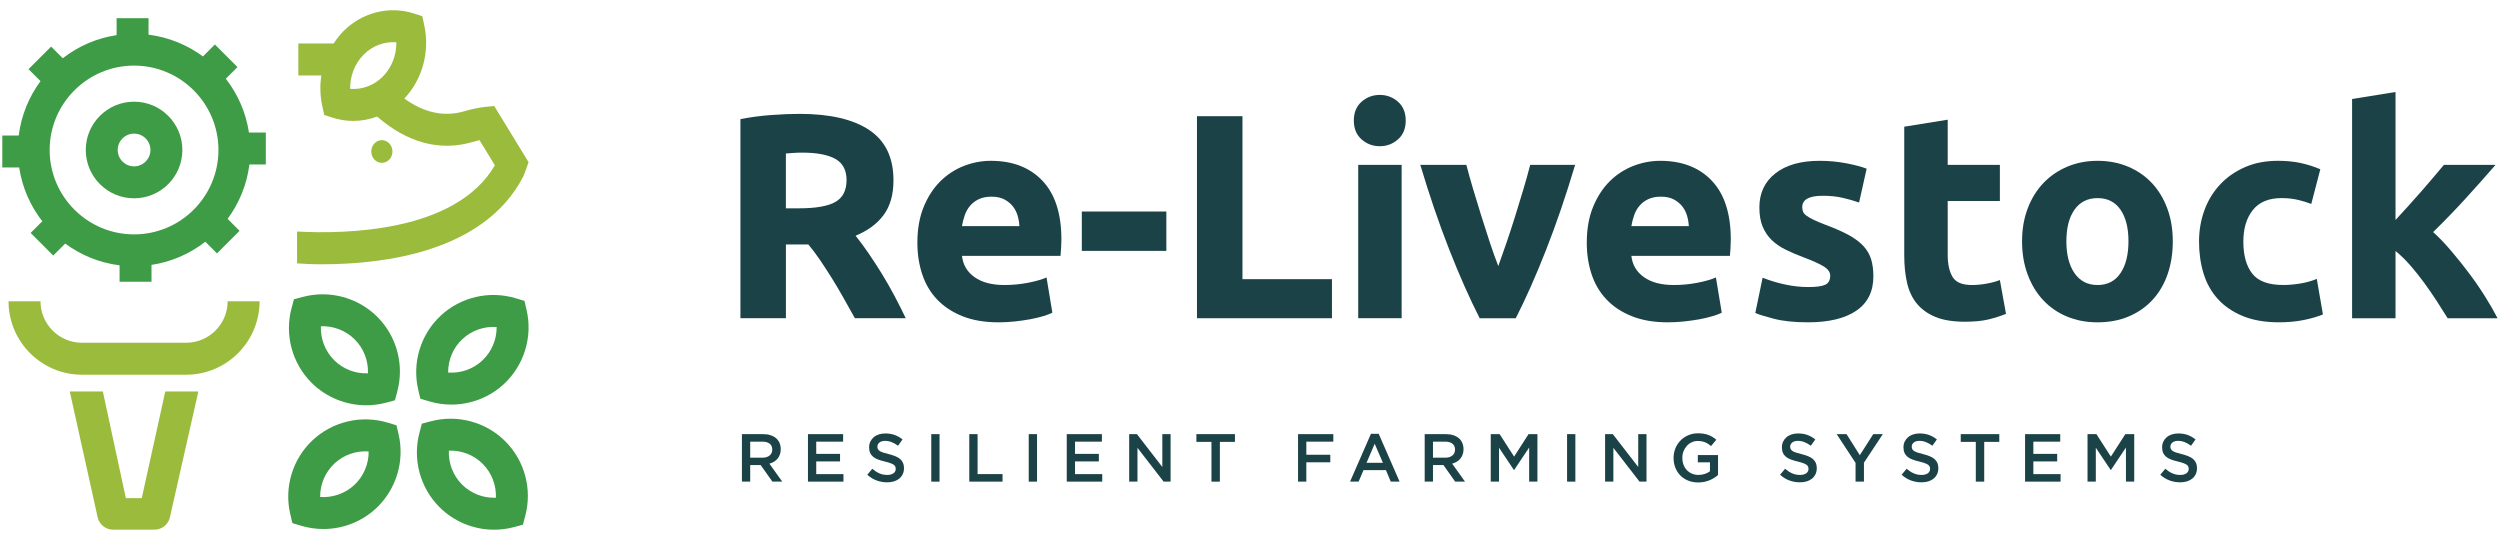<svg xmlns="http://www.w3.org/2000/svg" width="230" height="49" viewBox="0 0 230 49" fill="none"><path d="M73.563 10.476C76.353 10.476 78.489 10.972 79.974 11.964C81.457 12.956 82.2 14.497 82.2 16.591C82.2 17.896 81.901 18.954 81.302 19.769C80.703 20.584 79.84 21.222 78.714 21.687C79.089 22.152 79.484 22.685 79.894 23.283C80.305 23.883 80.712 24.508 81.115 25.16C81.517 25.814 81.906 26.492 82.283 27.199C82.658 27.906 83.006 28.599 83.328 29.277H78.65C78.309 28.67 77.963 28.054 77.613 27.427C77.263 26.802 76.904 26.193 76.537 25.603C76.169 25.013 75.805 24.455 75.447 23.927C75.087 23.4 74.727 22.919 74.369 22.491H72.304V29.276H68.119V10.959C69.031 10.779 69.974 10.654 70.949 10.582C71.922 10.511 72.794 10.476 73.563 10.476ZM73.804 14.042C73.5 14.042 73.228 14.052 72.987 14.069C72.745 14.087 72.517 14.104 72.302 14.122V19.165H73.483C75.056 19.165 76.182 18.97 76.862 18.575C77.542 18.182 77.882 17.511 77.882 16.563C77.882 15.651 77.536 15.002 76.85 14.618C76.16 14.234 75.146 14.042 73.804 14.042Z" fill="#1B4347"></path><path d="M84.399 22.332C84.399 21.08 84.592 19.984 84.975 19.045C85.36 18.106 85.865 17.324 86.491 16.697C87.117 16.072 87.837 15.597 88.649 15.277C89.463 14.955 90.301 14.795 91.159 14.795C93.161 14.795 94.744 15.406 95.906 16.631C97.068 17.856 97.649 19.658 97.649 22.037C97.649 22.267 97.641 22.523 97.623 22.801C97.605 23.079 97.587 23.322 97.569 23.539H88.503C88.593 24.361 88.976 25.014 89.656 25.496C90.336 25.978 91.248 26.221 92.391 26.221C93.125 26.221 93.844 26.155 94.551 26.02C95.258 25.885 95.834 25.721 96.281 25.524L96.817 28.768C96.601 28.877 96.316 28.985 95.959 29.09C95.602 29.199 95.203 29.291 94.766 29.373C94.328 29.453 93.858 29.519 93.358 29.574C92.856 29.627 92.356 29.654 91.856 29.654C90.585 29.654 89.481 29.466 88.544 29.09C87.605 28.715 86.827 28.201 86.21 27.549C85.593 26.895 85.138 26.123 84.843 25.229C84.548 24.335 84.399 23.369 84.399 22.332ZM93.786 20.802C93.767 20.462 93.71 20.132 93.612 19.81C93.513 19.488 93.361 19.203 93.156 18.951C92.95 18.701 92.689 18.496 92.378 18.334C92.065 18.174 91.676 18.094 91.211 18.094C90.766 18.094 90.381 18.17 90.057 18.321C89.737 18.473 89.469 18.675 89.253 18.926C89.039 19.176 88.873 19.467 88.758 19.797C88.641 20.127 88.557 20.463 88.502 20.803H93.786V20.802Z" fill="#1B4347"></path><path d="M107.304 19.46H99.527V23.081H107.304V19.46Z" fill="#1B4347"></path><path d="M122.54 25.683V29.277H110.121V10.69H114.307V25.683H122.54Z" fill="#1B4347"></path><path d="M129.327 11.091C129.327 11.825 129.09 12.402 128.616 12.821C128.141 13.241 127.583 13.452 126.939 13.452C126.295 13.452 125.736 13.241 125.263 12.821C124.788 12.401 124.552 11.825 124.552 11.091C124.552 10.359 124.788 9.782 125.263 9.361C125.736 8.943 126.295 8.732 126.939 8.732C127.583 8.732 128.141 8.943 128.616 9.361C129.09 9.783 129.327 10.359 129.327 11.091ZM128.951 29.277H124.955V15.168H128.951V29.277Z" fill="#1B4347"></path><path d="M136.133 29.279C135.218 27.49 134.288 25.398 133.346 23.002C132.405 20.606 131.511 17.996 130.668 15.17H134.905C135.085 15.867 135.296 16.623 135.539 17.436C135.781 18.25 136.032 19.073 136.293 19.903C136.554 20.735 136.814 21.546 137.074 22.333C137.334 23.12 137.591 23.835 137.843 24.478C138.076 23.835 138.327 23.121 138.597 22.333C138.866 21.546 139.13 20.735 139.391 19.903C139.651 19.073 139.904 18.251 140.145 17.436C140.387 16.624 140.598 15.868 140.779 15.17H144.911C144.068 17.996 143.176 20.606 142.234 23.002C141.292 25.398 140.365 27.49 139.45 29.279H136.133Z" fill="#1B4347"></path><path d="M145.983 22.332C145.983 21.08 146.175 19.984 146.56 19.045C146.944 18.106 147.449 17.324 148.075 16.697C148.701 16.072 149.421 15.597 150.234 15.277C151.047 14.955 151.884 14.795 152.743 14.795C154.745 14.795 156.328 15.406 157.49 16.631C158.652 17.856 159.233 19.658 159.233 22.037C159.233 22.267 159.225 22.523 159.207 22.801C159.189 23.078 159.171 23.322 159.153 23.539H150.087C150.177 24.361 150.561 25.014 151.24 25.496C151.919 25.978 152.832 26.221 153.976 26.221C154.709 26.221 155.428 26.155 156.135 26.02C156.841 25.885 157.418 25.721 157.865 25.524L158.401 28.768C158.186 28.877 157.9 28.985 157.543 29.09C157.186 29.199 156.787 29.291 156.35 29.373C155.912 29.453 155.442 29.519 154.942 29.574C154.441 29.627 153.94 29.654 153.44 29.654C152.169 29.654 151.066 29.466 150.128 29.09C149.189 28.715 148.411 28.201 147.794 27.549C147.177 26.895 146.721 26.123 146.426 25.229C146.131 24.335 145.983 23.369 145.983 22.332ZM155.371 20.802C155.353 20.462 155.295 20.132 155.197 19.81C155.099 19.488 154.946 19.203 154.741 18.951C154.535 18.701 154.275 18.496 153.963 18.334C153.651 18.174 153.261 18.094 152.796 18.094C152.351 18.094 151.965 18.17 151.643 18.321C151.322 18.473 151.053 18.675 150.838 18.926C150.624 19.176 150.458 19.467 150.342 19.797C150.226 20.127 150.142 20.463 150.087 20.803H155.371V20.802Z" fill="#1B4347"></path><path d="M166.368 26.408C167.101 26.408 167.62 26.338 167.924 26.195C168.228 26.05 168.38 25.775 168.38 25.361C168.38 25.041 168.183 24.759 167.79 24.517C167.396 24.275 166.798 24.003 165.993 23.699C165.366 23.467 164.799 23.224 164.289 22.974C163.78 22.724 163.347 22.425 162.988 22.076C162.631 21.726 162.353 21.312 162.157 20.83C161.96 20.346 161.862 19.766 161.862 19.086C161.862 17.762 162.353 16.717 163.337 15.947C164.32 15.179 165.671 14.795 167.389 14.795C168.246 14.795 169.069 14.871 169.856 15.022C170.642 15.174 171.268 15.34 171.733 15.518L171.036 18.631C170.571 18.469 170.066 18.324 169.52 18.199C168.975 18.074 168.363 18.011 167.683 18.011C166.431 18.011 165.806 18.361 165.806 19.058C165.806 19.22 165.832 19.363 165.887 19.488C165.94 19.613 166.047 19.734 166.207 19.849C166.368 19.966 166.587 20.091 166.864 20.226C167.141 20.363 167.495 20.511 167.924 20.673C168.8 20.997 169.525 21.318 170.098 21.632C170.669 21.948 171.12 22.288 171.452 22.653C171.783 23.02 172.015 23.426 172.149 23.872C172.283 24.318 172.35 24.835 172.35 25.425C172.35 26.818 171.828 27.868 170.781 28.583C169.735 29.296 168.256 29.653 166.343 29.653C165.091 29.653 164.049 29.546 163.218 29.331C162.386 29.116 161.81 28.938 161.488 28.794L162.159 25.55C162.839 25.818 163.536 26.029 164.251 26.179C164.964 26.332 165.671 26.408 166.368 26.408Z" fill="#1B4347"></path><path d="M175.192 11.656L179.189 11.011V15.169H183.99V18.495H179.189V23.456C179.189 24.299 179.337 24.968 179.631 25.468C179.926 25.971 180.521 26.221 181.415 26.221C181.844 26.221 182.286 26.18 182.742 26.099C183.198 26.02 183.614 25.909 183.989 25.765L184.552 28.875C184.07 29.072 183.532 29.241 182.943 29.387C182.353 29.529 181.629 29.599 180.77 29.599C179.679 29.599 178.776 29.453 178.061 29.159C177.346 28.863 176.774 28.451 176.344 27.924C175.915 27.398 175.615 26.759 175.446 26.006C175.277 25.255 175.191 24.424 175.191 23.511V11.656H175.192Z" fill="#1B4347"></path><path d="M199.897 22.197C199.897 23.306 199.736 24.32 199.415 25.24C199.093 26.162 198.628 26.949 198.02 27.601C197.412 28.255 196.682 28.759 195.833 29.117C194.983 29.474 194.031 29.654 192.977 29.654C191.94 29.654 190.997 29.474 190.147 29.117C189.297 28.76 188.569 28.256 187.961 27.601C187.353 26.949 186.878 26.162 186.539 25.24C186.199 24.32 186.029 23.306 186.029 22.197C186.029 21.088 186.204 20.078 186.552 19.166C186.9 18.254 187.383 17.477 188 16.832C188.617 16.189 189.35 15.687 190.199 15.33C191.048 14.973 191.973 14.795 192.975 14.795C193.995 14.795 194.928 14.973 195.778 15.33C196.628 15.687 197.356 16.189 197.965 16.832C198.572 17.477 199.046 18.254 199.386 19.166C199.726 20.078 199.897 21.087 199.897 22.197ZM195.819 22.197C195.819 20.963 195.573 19.994 195.082 19.287C194.591 18.58 193.889 18.226 192.977 18.226C192.065 18.226 191.358 18.58 190.858 19.287C190.357 19.994 190.107 20.963 190.107 22.197C190.107 23.431 190.357 24.41 190.858 25.135C191.358 25.86 192.065 26.221 192.977 26.221C193.889 26.221 194.591 25.86 195.082 25.135C195.573 24.41 195.819 23.431 195.819 22.197Z" fill="#1B4347"></path><path d="M202.311 22.224C202.311 21.203 202.476 20.244 202.807 19.339C203.138 18.437 203.616 17.65 204.243 16.98C204.868 16.308 205.628 15.777 206.522 15.384C207.417 14.989 208.435 14.794 209.58 14.794C210.331 14.794 211.019 14.86 211.645 14.993C212.271 15.128 212.879 15.321 213.469 15.571L212.638 18.762C212.262 18.619 211.851 18.492 211.404 18.387C210.958 18.28 210.456 18.225 209.902 18.225C208.721 18.225 207.84 18.592 207.26 19.325C206.678 20.059 206.388 21.024 206.388 22.223C206.388 23.493 206.66 24.475 207.207 25.172C207.751 25.871 208.703 26.219 210.062 26.219C210.544 26.219 211.063 26.174 211.618 26.084C212.172 25.996 212.681 25.852 213.146 25.656L213.709 28.927C213.244 29.124 212.663 29.294 211.966 29.437C211.269 29.58 210.499 29.652 209.659 29.652C208.372 29.652 207.263 29.459 206.333 29.076C205.403 28.691 204.639 28.168 204.04 27.506C203.44 26.846 203.002 26.063 202.726 25.158C202.449 24.257 202.311 23.279 202.311 22.224Z" fill="#1B4347"></path><path d="M220.389 20.236C220.784 19.808 221.189 19.365 221.609 18.902C222.028 18.439 222.434 17.982 222.828 17.529C223.222 17.076 223.592 16.644 223.94 16.236C224.288 15.828 224.587 15.472 224.837 15.17H229.589C228.641 16.258 227.716 17.299 226.813 18.287C225.911 19.277 224.922 20.299 223.849 21.351C224.386 21.835 224.94 22.413 225.512 23.085C226.084 23.757 226.639 24.45 227.175 25.167C227.712 25.884 228.203 26.599 228.651 27.317C229.097 28.032 229.473 28.686 229.777 29.278H225.182C224.896 28.811 224.571 28.296 224.204 27.731C223.837 27.166 223.451 26.602 223.039 26.038C222.629 25.474 222.196 24.931 221.742 24.411C221.286 23.891 220.835 23.452 220.388 23.093V29.279H216.392V9.107L220.388 8.464V20.236H220.389Z" fill="#1B4347"></path><path d="M71.06 44.31L69.983 42.787H69.019V44.31H68.256V39.941H70.205C70.455 39.941 70.68 39.972 70.882 40.037C71.084 40.102 71.255 40.193 71.394 40.31C71.534 40.429 71.641 40.576 71.716 40.748C71.789 40.922 71.828 41.115 71.828 41.326C71.828 41.51 71.802 41.672 71.75 41.816C71.699 41.961 71.625 42.087 71.535 42.197C71.443 42.306 71.334 42.402 71.207 42.478C71.08 42.554 70.939 42.615 70.785 42.656L71.966 44.31H71.06ZM70.81 40.818C70.651 40.695 70.428 40.632 70.14 40.632H69.019V42.107H70.146C70.42 42.107 70.641 42.041 70.803 41.906C70.966 41.773 71.048 41.592 71.048 41.367C71.048 41.125 70.968 40.941 70.81 40.818Z" fill="#1B4347"></path><path d="M77.567 40.632H75.094V41.757H77.285V42.451H75.094V43.619H77.598V44.31H74.332V39.941H77.567V40.632Z" fill="#1B4347"></path><path d="M80.764 41.309C80.793 41.37 80.846 41.429 80.923 41.483C81 41.538 81.108 41.587 81.242 41.633C81.378 41.679 81.55 41.727 81.759 41.776C81.988 41.834 82.194 41.898 82.369 41.971C82.547 42.041 82.693 42.127 82.81 42.228C82.927 42.331 83.016 42.45 83.076 42.584C83.137 42.721 83.168 42.879 83.168 43.062C83.168 43.272 83.129 43.456 83.053 43.62C82.977 43.782 82.869 43.919 82.735 44.032C82.598 44.142 82.434 44.228 82.243 44.288C82.053 44.346 81.843 44.373 81.614 44.373C81.276 44.373 80.954 44.316 80.645 44.202C80.337 44.089 80.052 43.913 79.79 43.676L80.252 43.126C80.465 43.309 80.679 43.45 80.896 43.545C81.113 43.645 81.359 43.694 81.633 43.694C81.87 43.694 82.058 43.642 82.198 43.544C82.337 43.444 82.407 43.309 82.407 43.139C82.407 43.059 82.393 42.989 82.366 42.926C82.339 42.864 82.288 42.807 82.216 42.752C82.143 42.702 82.042 42.653 81.915 42.608C81.788 42.56 81.622 42.514 81.418 42.462C81.184 42.407 80.977 42.349 80.795 42.281C80.614 42.215 80.461 42.13 80.338 42.031C80.215 41.932 80.12 41.812 80.056 41.669C79.992 41.529 79.958 41.355 79.958 41.151C79.958 40.959 79.995 40.786 80.071 40.629C80.144 40.474 80.247 40.34 80.377 40.228C80.507 40.115 80.663 40.029 80.847 39.968C81.031 39.907 81.229 39.877 81.447 39.877C81.766 39.877 82.054 39.925 82.31 40.017C82.566 40.111 82.807 40.248 83.033 40.428L82.619 41.008C82.42 40.862 82.223 40.749 82.027 40.673C81.83 40.597 81.633 40.559 81.433 40.559C81.208 40.559 81.035 40.609 80.91 40.711C80.785 40.815 80.722 40.938 80.722 41.081C80.72 41.169 80.734 41.246 80.764 41.309Z" fill="#1B4347"></path><path d="M86.438 39.94H85.676V44.31H86.438V39.94Z" fill="#1B4347"></path><path d="M89.174 39.94H89.938V43.617H92.234V44.31H89.174V39.94Z" fill="#1B4347"></path><path d="M95.406 39.94H94.643V44.31H95.406V39.94Z" fill="#1B4347"></path><path d="M101.375 40.632H98.902V41.757H101.094V42.451H98.902V43.619H101.406V44.31H98.141V39.941H101.375V40.632Z" fill="#1B4347"></path><path d="M106.933 39.94H107.695V44.31H107.053L104.648 41.202V44.31H103.885V39.94H104.596L106.933 42.962V39.94Z" fill="#1B4347"></path><path d="M112.228 44.31H111.453V40.653H110.067V39.94H113.615V40.653H112.228V44.31Z" fill="#1B4347"></path><path d="M122.667 40.632H120.183V41.837H122.387V42.531H120.183V44.31H119.42V39.941H122.667V40.632Z" fill="#1B4347"></path><path d="M128.762 44.31H127.95L127.507 43.255H125.441L124.992 44.31H124.205L126.128 39.908H126.84L128.762 44.31ZM126.471 40.826L125.722 42.576H127.227L126.471 40.826Z" fill="#1B4347"></path><path d="M133.875 44.31L132.798 42.787H131.834V44.31H131.071V39.941H133.02C133.27 39.941 133.495 39.972 133.697 40.037C133.899 40.102 134.07 40.193 134.209 40.31C134.349 40.429 134.456 40.576 134.531 40.748C134.605 40.922 134.644 41.115 134.644 41.326C134.644 41.51 134.617 41.672 134.565 41.816C134.513 41.96 134.441 42.087 134.349 42.197C134.258 42.306 134.149 42.402 134.022 42.478C133.896 42.554 133.754 42.615 133.6 42.656L134.781 44.31H133.875ZM133.625 40.818C133.466 40.695 133.243 40.632 132.955 40.632H131.834V42.107H132.961C133.236 42.107 133.456 42.041 133.618 41.906C133.781 41.773 133.863 41.592 133.863 41.367C133.863 41.125 133.783 40.941 133.625 40.818Z" fill="#1B4347"></path><path d="M139.302 43.236H139.277L137.91 41.19V44.31H137.148V39.94H137.966L139.296 42.008L140.626 39.94H141.444V44.31H140.682V41.175L139.302 43.236Z" fill="#1B4347"></path><path d="M144.934 39.94H144.171V44.31H144.934V39.94Z" fill="#1B4347"></path><path d="M150.716 39.94H151.478V44.31H150.836L148.431 41.202V44.31H147.668V39.94H148.379L150.716 42.962V39.94Z" fill="#1B4347"></path><path d="M157.7 43.968C157.568 44.05 157.428 44.122 157.275 44.185C157.122 44.248 156.96 44.298 156.785 44.333C156.61 44.366 156.428 44.386 156.235 44.386C155.894 44.386 155.584 44.327 155.305 44.214C155.026 44.099 154.787 43.941 154.589 43.739C154.392 43.536 154.238 43.3 154.13 43.024C154.023 42.749 153.969 42.452 153.969 42.131C153.969 41.822 154.024 41.529 154.134 41.256C154.244 40.981 154.399 40.74 154.599 40.535C154.799 40.328 155.037 40.166 155.314 40.045C155.591 39.924 155.894 39.863 156.222 39.863C156.414 39.863 156.588 39.877 156.743 39.904C156.899 39.931 157.044 39.968 157.179 40.019C157.311 40.07 157.437 40.13 157.556 40.203C157.674 40.277 157.789 40.361 157.902 40.457L157.416 41.037C157.332 40.967 157.247 40.902 157.16 40.844C157.072 40.785 156.98 40.737 156.885 40.698C156.789 40.657 156.685 40.628 156.57 40.604C156.456 40.583 156.33 40.569 156.193 40.569C155.993 40.569 155.806 40.61 155.633 40.692C155.46 40.774 155.311 40.885 155.184 41.026C155.057 41.169 154.957 41.333 154.884 41.52C154.811 41.709 154.775 41.909 154.775 42.122C154.775 42.347 154.81 42.556 154.881 42.747C154.951 42.938 155.054 43.104 155.184 43.245C155.315 43.384 155.472 43.493 155.652 43.573C155.834 43.653 156.037 43.692 156.262 43.692C156.47 43.692 156.663 43.661 156.846 43.6C157.026 43.539 157.183 43.459 157.316 43.36V42.536H156.199V41.868H158.059V43.704C157.95 43.796 157.831 43.884 157.7 43.968Z" fill="#1B4347"></path><path d="M164.74 41.309C164.769 41.37 164.822 41.429 164.899 41.483C164.976 41.538 165.083 41.587 165.218 41.633C165.353 41.678 165.526 41.727 165.735 41.776C165.964 41.834 166.169 41.898 166.345 41.971C166.523 42.041 166.669 42.127 166.786 42.228C166.903 42.331 166.992 42.45 167.053 42.584C167.113 42.721 167.144 42.879 167.144 43.062C167.144 43.272 167.105 43.456 167.029 43.62C166.953 43.782 166.846 43.919 166.711 44.032C166.574 44.142 166.41 44.228 166.219 44.288C166.029 44.346 165.819 44.373 165.589 44.373C165.252 44.373 164.93 44.316 164.621 44.202C164.313 44.089 164.028 43.913 163.766 43.676L164.228 43.126C164.441 43.309 164.655 43.45 164.872 43.545C165.089 43.645 165.334 43.694 165.609 43.694C165.846 43.694 166.034 43.642 166.173 43.544C166.312 43.444 166.382 43.309 166.382 43.139C166.382 43.059 166.369 42.989 166.342 42.926C166.315 42.864 166.265 42.807 166.192 42.752C166.119 42.702 166.018 42.653 165.891 42.608C165.764 42.56 165.598 42.514 165.394 42.462C165.16 42.407 164.953 42.349 164.771 42.281C164.589 42.215 164.437 42.13 164.314 42.031C164.191 41.932 164.097 41.812 164.032 41.669C163.968 41.529 163.935 41.355 163.935 41.151C163.935 40.959 163.972 40.786 164.046 40.629C164.12 40.474 164.223 40.34 164.353 40.228C164.483 40.115 164.639 40.029 164.823 39.968C165.006 39.907 165.205 39.877 165.422 39.877C165.742 39.877 166.03 39.925 166.286 40.017C166.542 40.111 166.783 40.248 167.008 40.428L166.595 41.008C166.396 40.862 166.199 40.749 166.002 40.673C165.807 40.597 165.609 40.559 165.409 40.559C165.184 40.559 165.01 40.609 164.885 40.711C164.76 40.815 164.697 40.938 164.697 41.081C164.696 41.169 164.711 41.246 164.74 41.309Z" fill="#1B4347"></path><path d="M171.483 44.31H170.711V42.587L168.974 39.94H169.88L171.103 41.877L172.339 39.94H173.22L171.483 42.569V44.31Z" fill="#1B4347"></path><path d="M175.924 41.309C175.953 41.37 176.006 41.429 176.083 41.483C176.16 41.538 176.267 41.587 176.403 41.633C176.538 41.679 176.71 41.727 176.919 41.776C177.148 41.834 177.353 41.898 177.529 41.971C177.707 42.041 177.853 42.127 177.97 42.228C178.087 42.331 178.176 42.45 178.237 42.584C178.297 42.721 178.328 42.879 178.328 43.062C178.328 43.272 178.289 43.456 178.213 43.62C178.137 43.782 178.03 43.919 177.895 44.032C177.758 44.142 177.594 44.228 177.404 44.288C177.213 44.346 177.003 44.373 176.773 44.373C176.436 44.373 176.114 44.316 175.805 44.202C175.497 44.089 175.212 43.913 174.95 43.676L175.412 43.126C175.625 43.309 175.839 43.45 176.056 43.545C176.273 43.645 176.518 43.694 176.793 43.694C177.03 43.694 177.218 43.642 177.357 43.544C177.496 43.444 177.566 43.309 177.566 43.139C177.566 43.059 177.553 42.989 177.526 42.926C177.499 42.864 177.449 42.807 177.376 42.752C177.303 42.702 177.202 42.653 177.075 42.608C176.948 42.56 176.782 42.514 176.578 42.462C176.344 42.407 176.137 42.349 175.955 42.281C175.773 42.215 175.621 42.13 175.498 42.031C175.375 41.932 175.281 41.812 175.216 41.669C175.152 41.529 175.119 41.355 175.119 41.151C175.119 40.959 175.156 40.786 175.23 40.629C175.304 40.474 175.407 40.34 175.537 40.228C175.667 40.115 175.823 40.029 176.007 39.968C176.19 39.907 176.389 39.877 176.606 39.877C176.926 39.877 177.214 39.925 177.47 40.017C177.726 40.111 177.967 40.248 178.192 40.428L177.78 41.008C177.58 40.862 177.383 40.749 177.186 40.673C176.991 40.597 176.793 40.559 176.593 40.559C176.368 40.559 176.194 40.609 176.069 40.711C175.944 40.815 175.881 40.938 175.881 41.081C175.88 41.169 175.895 41.246 175.924 41.309Z" fill="#1B4347"></path><path d="M182.548 44.31H181.774V40.653H180.388V39.94H183.935V40.653H182.548V44.31Z" fill="#1B4347"></path><path d="M189.542 40.632H187.069V41.757H189.261V42.451H187.069V43.619H189.573V44.31H186.307V39.941H189.542V40.632Z" fill="#1B4347"></path><path d="M194.206 43.236H194.182L192.815 41.19V44.31H192.052V39.94H192.87L194.2 42.008L195.53 39.94H196.349V44.31H195.586V41.175L194.206 43.236Z" fill="#1B4347"></path><path d="M199.72 41.309C199.749 41.37 199.802 41.429 199.879 41.483C199.956 41.538 200.063 41.587 200.199 41.633C200.334 41.679 200.506 41.727 200.715 41.776C200.944 41.834 201.149 41.898 201.325 41.971C201.503 42.041 201.649 42.127 201.766 42.228C201.883 42.331 201.972 42.45 202.033 42.584C202.093 42.721 202.124 42.879 202.124 43.062C202.124 43.272 202.085 43.456 202.009 43.62C201.933 43.782 201.826 43.919 201.691 44.032C201.554 44.142 201.39 44.228 201.2 44.288C201.009 44.346 200.799 44.373 200.569 44.373C200.232 44.373 199.91 44.316 199.601 44.202C199.293 44.089 199.008 43.913 198.746 43.676L199.208 43.126C199.421 43.309 199.635 43.45 199.852 43.545C200.069 43.645 200.314 43.694 200.589 43.694C200.826 43.694 201.014 43.642 201.153 43.544C201.292 43.444 201.362 43.309 201.362 43.139C201.362 43.059 201.349 42.989 201.322 42.926C201.295 42.864 201.245 42.807 201.172 42.752C201.099 42.702 200.998 42.653 200.871 42.608C200.744 42.56 200.578 42.514 200.374 42.462C200.14 42.407 199.933 42.349 199.751 42.281C199.569 42.215 199.417 42.13 199.294 42.031C199.171 41.932 199.077 41.812 199.012 41.669C198.948 41.529 198.915 41.355 198.915 41.151C198.915 40.959 198.952 40.786 199.026 40.629C199.1 40.474 199.203 40.34 199.333 40.228C199.463 40.115 199.619 40.029 199.803 39.968C199.986 39.907 200.185 39.877 200.402 39.877C200.722 39.877 201.01 39.925 201.266 40.017C201.522 40.111 201.763 40.248 201.988 40.428L201.576 41.008C201.376 40.862 201.179 40.749 200.982 40.673C200.787 40.597 200.589 40.559 200.389 40.559C200.164 40.559 199.99 40.609 199.865 40.711C199.74 40.815 199.677 40.938 199.677 41.081C199.676 41.169 199.691 41.246 199.72 41.309Z" fill="#1B4347"></path><path d="M17.124 34.474H7.542C3.817 34.474 0.786 31.443 0.786 27.716H3.725C3.725 29.823 5.437 31.534 7.542 31.534H17.124C19.229 31.534 20.942 29.823 20.942 27.716H23.881C23.881 31.443 20.85 34.474 17.124 34.474Z" fill="#9BBB3C"></path><path d="M18.249 36.017H15.206L13.041 45.831H11.579L9.462 36.017H6.419L8.99 47.619C9.147 48.271 9.739 48.732 10.418 48.732H14.196C14.874 48.732 15.465 48.275 15.624 47.623L18.249 36.017Z" fill="#9BBB3C"></path><path d="M12.334 9.355C9.884 9.355 7.89 11.348 7.89 13.799C7.89 16.25 9.884 18.244 12.334 18.244C14.785 18.244 16.778 16.25 16.778 13.799C16.778 11.348 14.785 9.355 12.334 9.355ZM12.334 15.305C11.504 15.305 10.829 14.629 10.829 13.799C10.829 12.969 11.504 12.293 12.334 12.293C13.164 12.293 13.84 12.969 13.84 13.799C13.84 14.629 13.164 15.305 12.334 15.305Z" fill="#3E9B46"></path><path d="M24.456 15.133V12.194H22.903C22.623 10.345 21.874 8.655 20.775 7.243L21.848 6.171L19.77 4.093L18.669 5.193C17.231 4.132 15.524 3.422 13.666 3.189V1.677H10.727V3.232C8.88 3.511 7.188 4.259 5.776 5.359L4.703 4.287L2.626 6.363L3.726 7.465C2.665 8.903 1.954 10.611 1.722 12.469H0.211V15.408H1.764C2.044 17.256 2.792 18.945 3.892 20.357L2.819 21.43L4.897 23.509L5.997 22.407C7.435 23.468 9.142 24.177 11.001 24.41V25.922H13.939V24.369C15.786 24.09 17.478 23.34 18.89 22.241L19.963 23.312L22.041 21.236L20.94 20.134C22.001 18.697 22.712 16.989 22.945 15.133H24.456ZM20.098 13.799C20.098 18.081 16.615 21.564 12.333 21.564C8.052 21.564 4.568 18.082 4.568 13.799C4.568 9.518 8.052 6.035 12.333 6.035C16.615 6.036 20.098 9.518 20.098 13.799Z" fill="#3E9B46"></path><path d="M41.522 37.222C40.84 37.222 40.153 37.124 39.483 36.923L38.669 36.679L38.476 35.853C37.899 33.39 38.685 30.787 40.526 29.058C42.368 27.329 45.016 26.708 47.436 27.437L48.25 27.681L48.444 28.509C49.018 30.97 48.232 33.573 46.391 35.302C45.06 36.552 43.307 37.222 41.522 37.222ZM41.228 34.275C42.378 34.357 43.526 33.963 44.379 33.162C45.233 32.359 45.701 31.234 45.69 30.086C44.545 30.004 43.392 30.398 42.538 31.201C41.684 32.001 41.217 33.126 41.228 34.275Z" fill="#3E9B46"></path><path d="M29.749 48.669C29.067 48.669 28.38 48.571 27.711 48.37L26.897 48.126L26.704 47.298C26.126 44.837 26.912 42.234 28.753 40.505C30.595 38.775 33.244 38.155 35.663 38.882L36.477 39.128L36.67 39.956C37.245 42.417 36.458 45.02 34.618 46.749C33.287 48 31.534 48.669 29.749 48.669ZM29.455 45.722C30.605 45.802 31.753 45.41 32.606 44.607H32.607C33.461 43.804 33.927 42.681 33.917 41.533C32.77 41.451 31.62 41.844 30.765 42.646C29.911 43.451 29.444 44.574 29.455 45.722Z" fill="#3E9B46"></path><path d="M33.686 37.285C31.825 37.285 30.003 36.555 28.658 35.209C26.873 33.424 26.168 30.797 26.821 28.354L27.041 27.534L27.862 27.315C30.304 26.663 32.93 27.368 34.716 29.153C36.501 30.936 37.205 33.563 36.553 36.005L36.335 36.827L35.514 37.046C34.911 37.207 34.296 37.285 33.686 37.285ZM29.523 30.015C29.477 31.163 29.907 32.302 30.736 33.13C31.565 33.958 32.695 34.396 33.851 34.345C33.897 33.195 33.466 32.058 32.638 31.23C31.81 30.4 30.68 29.974 29.523 30.015Z" fill="#3E9B46"></path><path d="M45.457 48.732C43.597 48.732 41.775 48.002 40.431 46.656C38.645 44.871 37.941 42.244 38.593 39.801L38.812 38.979L39.634 38.76C42.075 38.11 44.702 38.813 46.487 40.6C48.273 42.385 48.977 45.01 48.325 47.452L48.107 48.274L47.285 48.493C46.682 48.654 46.067 48.732 45.457 48.732ZM41.295 41.462C41.248 42.61 41.68 43.749 42.508 44.579C43.337 45.405 44.479 45.843 45.623 45.79C45.669 44.642 45.238 43.505 44.41 42.675C43.582 41.847 42.442 41.41 41.295 41.462Z" fill="#3E9B46"></path><path d="M36.106 13.939C36.106 13.363 35.67 12.894 35.132 12.894C34.594 12.894 34.158 13.363 34.158 13.939C34.158 14.515 34.594 14.982 35.132 14.982C35.67 14.982 36.106 14.515 36.106 13.939Z" fill="#9BBB3C"></path><path d="M45.467 9.751L44.644 9.835C44.062 9.896 43.416 10.028 42.722 10.233C40.87 10.778 39.016 10.381 37.199 9.065C38.855 7.319 39.561 4.753 39.031 2.317L38.851 1.489L38.092 1.245C35.81 0.509 33.316 1.136 31.581 2.884C31.244 3.224 30.957 3.603 30.697 4.001H27.447V6.94H29.565C29.422 7.86 29.444 8.815 29.649 9.751L29.829 10.577L30.588 10.821C31.219 11.026 31.866 11.124 32.509 11.124C33.256 11.124 33.994 10.983 34.697 10.724C37.45 13.126 40.469 13.945 43.448 13.068C43.679 13 43.902 12.941 44.114 12.894L45.529 15.206C41.933 21.401 31.672 21.54 27.329 21.3V24.23C28.063 24.277 28.626 24.314 29.646 24.314C35.296 24.314 44.508 23.187 48.105 16.304L48.142 16.23C48.154 16.205 48.26 15.966 48.384 15.613L48.628 14.916L45.467 9.751ZM32.213 8.175C32.198 6.999 32.641 5.847 33.456 5.027C34.272 4.205 35.37 3.8 36.466 3.892C36.48 5.07 36.036 6.22 35.221 7.042C34.407 7.863 33.309 8.263 32.213 8.175Z" fill="#9BBB3C"></path></svg>